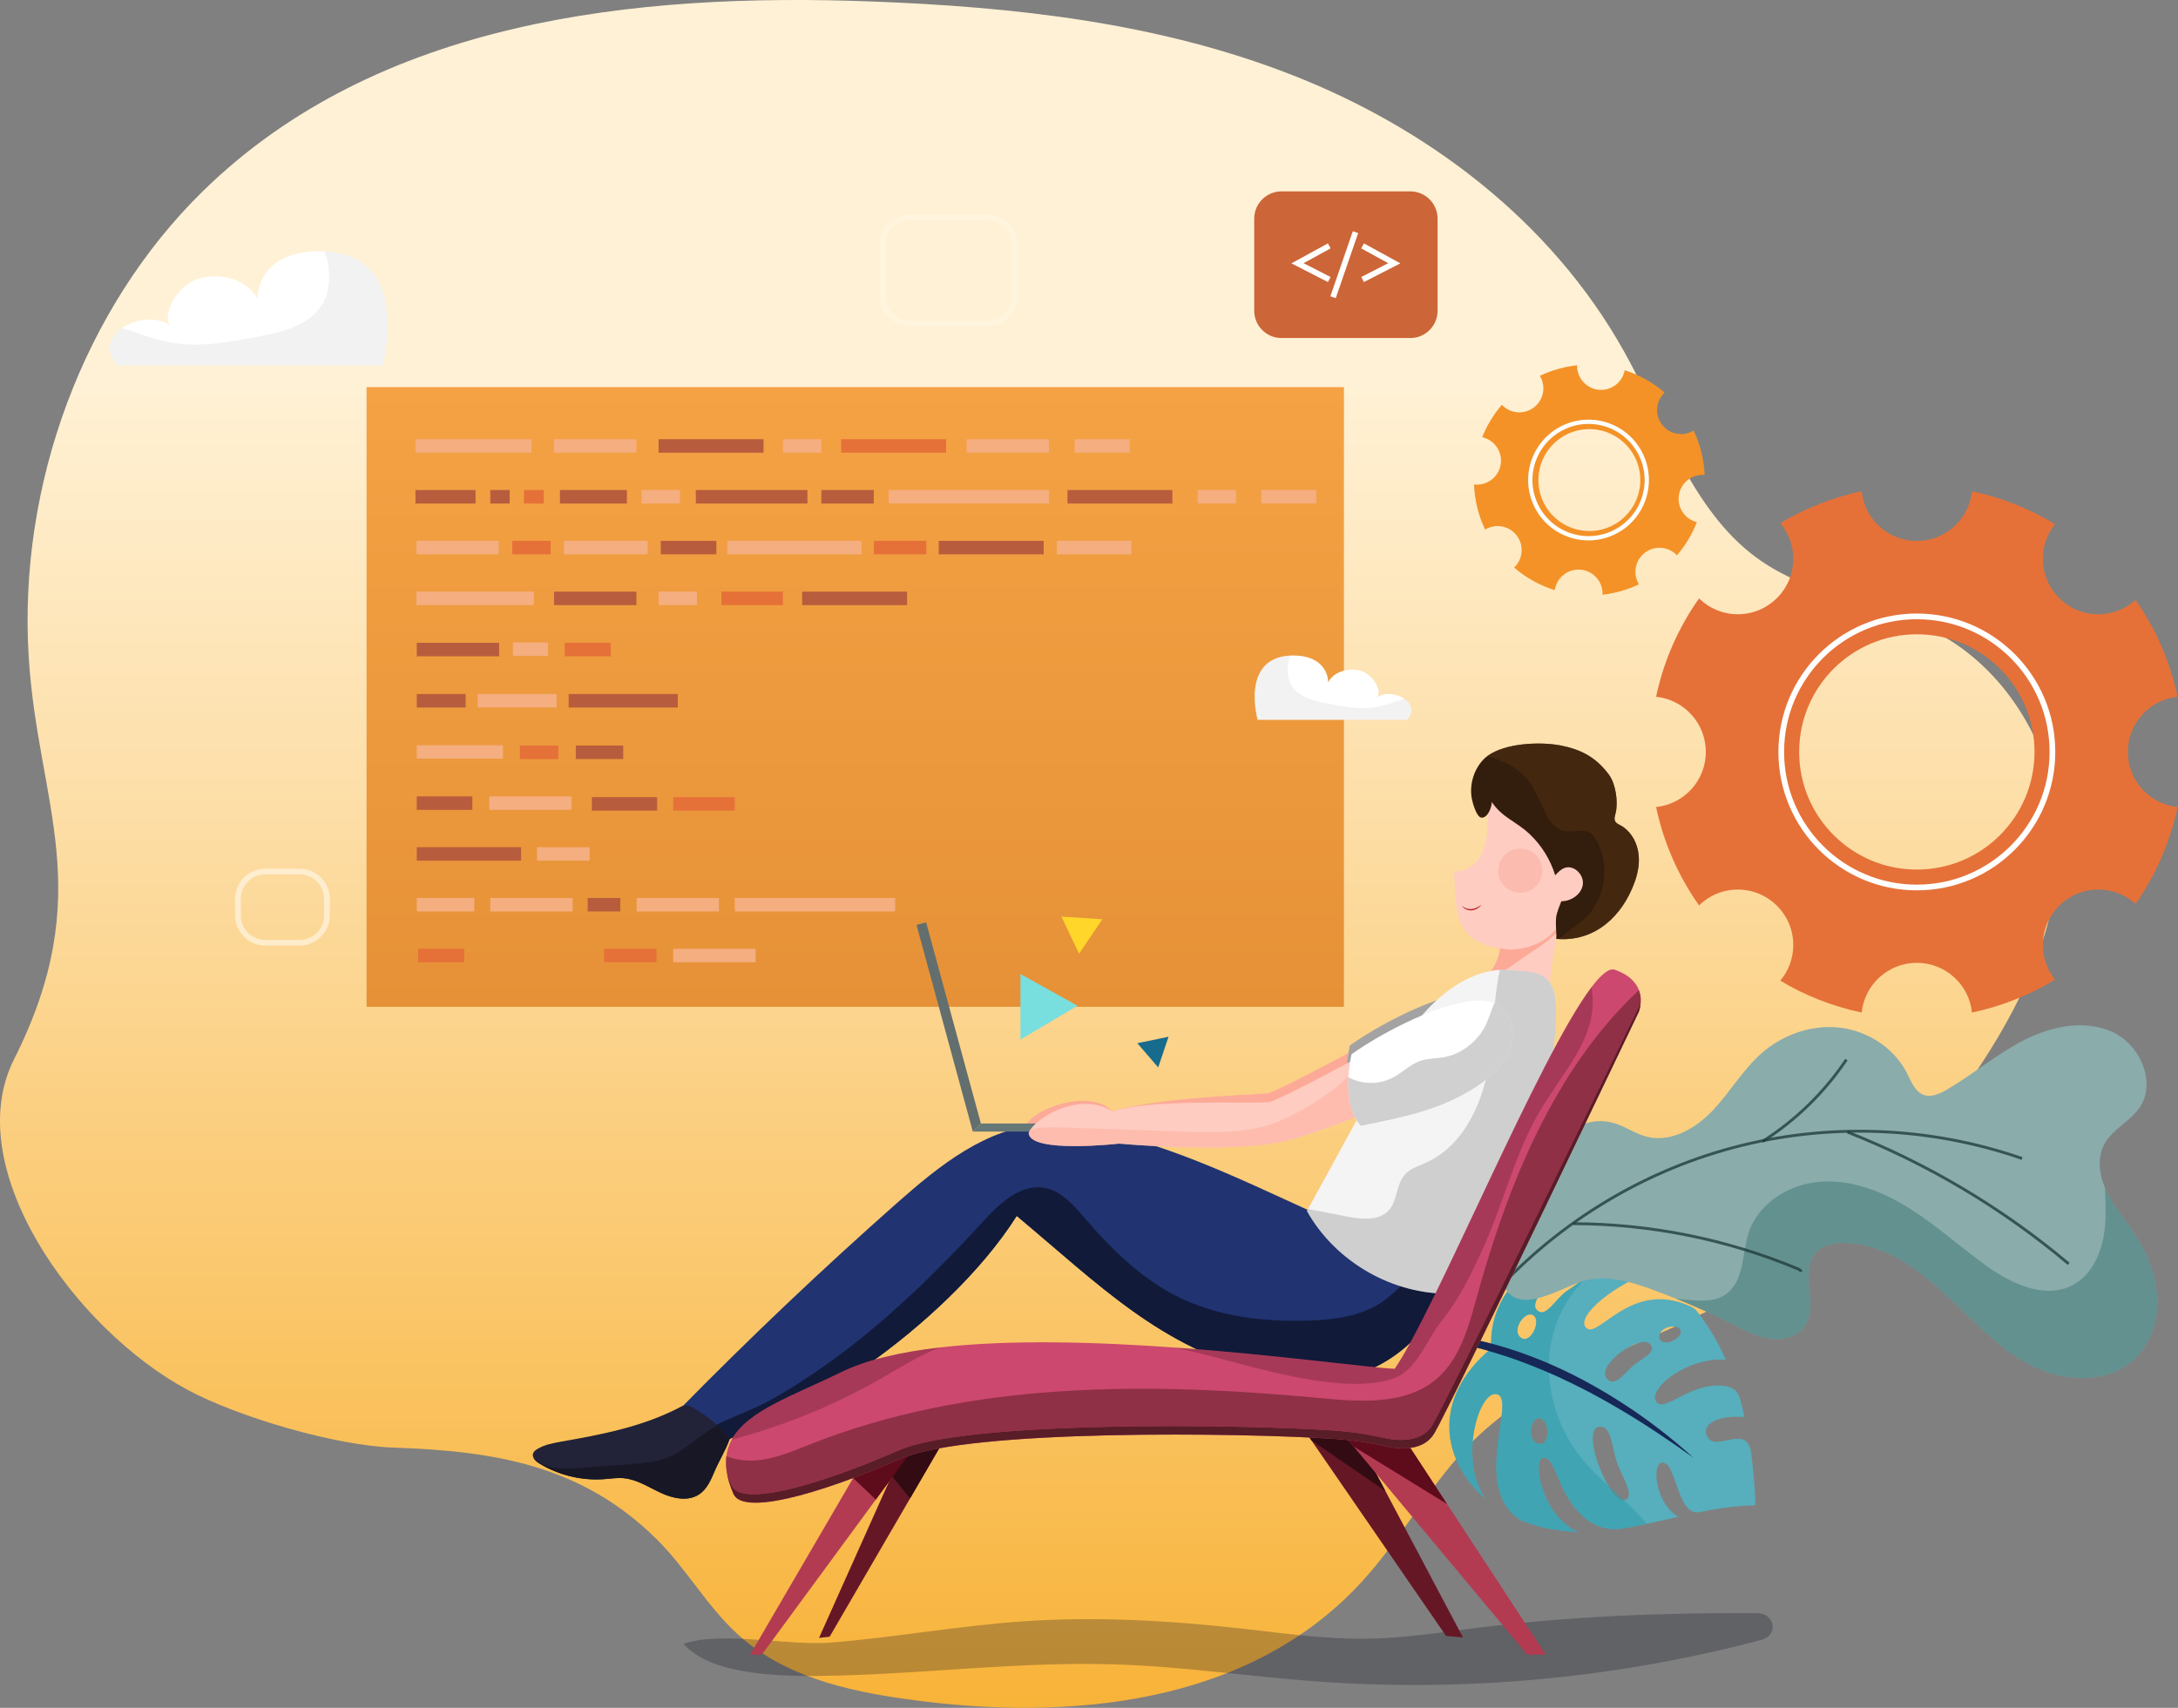 <?xml version="1.0" encoding="utf-8"?>
<!-- Generator: Adobe Illustrator 23.1.1, SVG Export Plug-In . SVG Version: 6.00 Build 0)  -->
<svg version="1.1" id="Layer_1" xmlns="http://www.w3.org/2000/svg" xmlns:xlink="http://www.w3.org/1999/xlink" x="0px" y="0px"
	 viewBox="0 0 1530 1200" style="enable-background:new 0 0 1530 1200;" xml:space="preserve">
<rect x="0" y="0" width="1530" height="1200" fill="#808080" stroke="none"/>
<style type="text/css">
	.st0{fill:url(#SVGID_1_);}
	.st1{fill:#57AEBC;}
	.st2{opacity:0.54;fill:#2D9BAD;enable-background:new    ;}
	.st3{fill:#162857;}
	.st4{opacity:0.26;fill:#080D1C;enable-background:new    ;}
	.st5{fill:#8AACAB;}
	.st6{opacity:0.49;fill:#3C7573;enable-background:new    ;}
	.st7{opacity:0.78;fill:none;stroke:#1E3B3A;stroke-width:2;stroke-miterlimit:10;enable-background:new    ;}
	.st8{fill:#FFCCC2;}
	.st9{fill:#FCAA97;}
	.st10{fill:#661726;}
	.st11{fill:#B23B52;}
	.st12{fill:#A3A3A3;}
	.st13{fill:#330B13;}
	.st14{fill:#5E0B1B;}
	.st15{fill:#213371;}
	.st16{fill:#111A39;}
	.st17{fill:#222238;}
	.st18{fill:#F4F4F4;}
	.st19{opacity:0.36;fill:#8E8E8E;enable-background:new    ;}
	.st20{fill:#171726;}
	.st21{fill:#CC486E;}
	.st22{fill:url(#SVGID_2_);}
	.st23{fill:#F49227;}
	.st24{fill:none;stroke:#FFFFFF;stroke-width:3;stroke-miterlimit:10;}
	.st25{fill:#E57138;}
	.st26{fill:none;stroke:#FFFFFF;stroke-width:4;stroke-miterlimit:10;}
	.st27{fill:#331D0C;}
	.st28{fill:#CC6537;}
	.st29{opacity:0.5;fill:none;stroke:#FFFFFF;stroke-width:4;stroke-miterlimit:10;enable-background:new    ;}
	.st30{opacity:0.2;fill:none;stroke:#FFFFFF;stroke-width:4;stroke-miterlimit:10;enable-background:new    ;}
	.st31{fill:#657777;}
	.st32{opacity:0.46;fill:#FCAA97;enable-background:new    ;}
	.st33{fill:#FFFFFF;}
	.st34{fill:#636E6E;}
	.st35{fill:#F4AE7F;}
	.st36{fill:#B75D3D;}
	.st37{fill:#78DFDE;}
	.st38{fill:#176B8C;}
	.st39{fill:#FFD629;}
	.st40{fill:#591D28;}
	.st41{opacity:0.71;fill:#772636;enable-background:new    ;}
	.st42{opacity:0.24;fill:#330B13;enable-background:new    ;}
	.st43{opacity:0.57;fill:#502E12;enable-background:new    ;}
	.st44{opacity:0.57;fill:#ADADAD;enable-background:new    ;}
	.st45{opacity:0.2;fill:#BFBFBF;enable-background:new    ;}
	.st46{opacity:0.13;fill:#E34635;enable-background:new    ;}
	.st47{fill:#BA2025;}
</style>
<g>
	<linearGradient id="SVGID_1_" gradientUnits="userSpaceOnUse" x1="723.172" y1="52.086" x2="723.172" y2="1614.415">
		<stop  offset="0.14" style="stop-color:#FFF1D5"/>
		<stop  offset="0.322" style="stop-color:#FDDFA9"/>
		<stop  offset="0.732" style="stop-color:#F8B339"/>
		<stop  offset="0.754" style="stop-color:#F8B133"/>
		<stop  offset="1" style="stop-color:#F29100"/>
	</linearGradient>
	<path class="st0" d="M20.18,461.83c-7.61-121.47,38.74-245.61,122.24-327.4C265.46,13.9,446.09-5.18,612.08,1.03
		C712.26,4.78,813.45,15.8,907.67,52.69s181.73,101.88,233.41,194.65c28.15,50.53,47.26,110.7,92.26,144.09
		c39.07,28.99,90.14,31.63,131.95,55.75c45.31,26.14,76.78,78.32,80.62,133.64c3.86,55.83-18.66,110.12-47.58,156.58
		c-49.45,79.45-119.31,143.91-199.7,184.25c-55.65,27.93-117.65,45.53-163.07,90.11c-29.72,29.17-50.05,67.87-78.16,98.84
		c-79.72,87.82-207.18,99.21-320.09,83.4c-42.65-5.97-87.04-16.08-119.74-46.27c-20.93-19.32-35.52-45.53-55.76-65.68
		c-52.76-52.5-113.86-62.46-185.55-64.89c-40.33-1.37-108.71-21.28-144.8-40.75C52.53,933.82-28.6,820.69,9.86,744.31
		C68.99,626.84,26.64,565.12,20.18,461.83z"/>
	<path class="st1" d="M1229.93,1019.28c-0.01,0-0.01,0-0.01,0c-3.65-17.97-24.02,0.26-30.08-9c-6.07-9.25,7.15-16.12,25.01-14.58
		c0.26,0.02,0.49,0.06,0.74,0.11c-1.1-4.78-2.29-9.4-3.57-13.85c-1.09-3.8-4.16-6.76-8.02-7.61c-24.74-5.48-44.51,18.94-50.46,10.75
		c-6.45-8.86,20.94-31.59,48.86-29.68c-5.95-13.38-12.91-24.79-20.54-34.34c-1.34-1.67-3.28-2.66-5.24-3.53
		c-40.32-17.91-63.14,22.1-71.79,15.92c-10.3-7.38,22.17-33.4,46.36-39.56c-8.67-5.18-17.6-8.73-26.45-10.82
		c-45.61-10.83-89.39,17.22-87.22,64.43c-42.34,35.25-34.7,79.34-3.96,105.64c-0.49-0.64-0.98-1.31-1.41-2.02
		c-17.65-28.4-1.97-77.49,10.48-71.02c11.37,5.9-19.09,67.36,16.12,88.32c0,0-0.07-0.02-0.13-0.04c5.15,2.1,10.55,3.83,16.21,5.1
		c8.12,1.83,16.06,2.72,23.89,2.9c-25.47-10.44-33.05-51.83-24.29-52.08c9.42-0.27,9.85,30.26,32.87,45.16
		c6.5,4.2,14.36,5.86,21.99,4.64c5.83-0.92,11.65-2.05,17.44-3.31c7.45-1.59,14.89-3.36,22.36-5.06
		c-7.3-3.95-11.93-12.13-14.08-19.9c-2.94-10.63-1.21-20.48,4.74-17.66c8.12,3.84,9.34,37.56,24.29,34.29v0.01
		c12.78-2.59,25.73-4.57,39.13-4.76C1232.73,1044.01,1231.61,1031.22,1229.93,1019.28z M1149.13,958.11
		c-7.07,5.16-14.3,17.72-20.36,10.55c-8.07-9.55,24.95-32.57,30.85-23.74C1163.04,950.02,1155.91,953.16,1149.13,958.11z
		 M1180.64,935.05c1.39,5.91-13.53,12.29-14.9,4.9C1164.37,932.57,1179.25,929.13,1180.64,935.05z M1079.68,920.54
		c-8.33-8.3,26.33-35.37,32.56-27.58c3.62,4.51-4.39,9.27-10.94,13.67C1092.27,912.72,1085.91,926.76,1079.68,920.54z
		 M1068.22,939.78c-6.78-5.27,3.34-19.51,9.01-15.5C1082.9,928.28,1075,945.06,1068.22,939.78z M1080.87,1014.47
		c-8.45-1.55-6.02-18.86,0.86-17.92C1088.62,997.51,1089.31,1016.03,1080.87,1014.47z M1141.45,1053.98
		c-0.23,0.06-0.45,0.11-0.69,0.12c-3.21,0.24-7.16-3.92-10.82-9.95c0,0,0,0,0-0.01c-8.81-14.57-15.9-40.08-6.75-41.51
		c9.92-1.56,8.66,17.05,14.58,29.74C1142.07,1041.56,1147.71,1052.17,1141.45,1053.98z"/>
	<path class="st2" d="M1117.3,1069.47c6.5,4.2,14.36,5.86,21.99,4.64c5.83-0.92,11.65-2.05,17.44-3.31
		c-4.82-5.98-10.3-11.41-15.98-16.7c-3.57-3.34-7.2-6.63-10.82-9.95c0,0,0,0,0-0.01c-6.45-5.93-12.78-12-18.32-18.73
		c-20.19-24.56-28.88-58.86-20.24-89.44c6.36-22.57,22.61-42.3,43.35-52.88c-45.61-10.83-89.39,17.22-87.22,64.43
		c-42.34,35.25-34.7,79.34-3.96,105.64c-0.49-0.64-0.98-1.31-1.41-2.02c-17.65-28.4-1.97-77.49,10.48-71.02
		c11.37,5.9-19.09,67.36,16.12,88.32c0,0-0.07-0.02-0.13-0.04c5.15,2.1,10.55,3.83,16.21,5.1c8.12,1.83,16.06,2.72,23.89,2.9
		c-25.47-10.44-33.05-51.83-24.29-52.08C1093.86,1024.04,1094.28,1054.57,1117.3,1069.47z M1079.68,920.54
		c-8.33-8.3,26.33-35.37,32.56-27.58c3.62,4.51-4.39,9.27-10.94,13.67C1092.27,912.72,1085.91,926.76,1079.68,920.54z
		 M1068.22,939.78c-6.78-5.27,3.34-19.51,9.01-15.5C1082.9,928.28,1075,945.06,1068.22,939.78z M1080.87,1014.47
		c-8.45-1.55-6.02-18.86,0.86-17.92C1088.62,997.51,1089.31,1016.03,1080.87,1014.47z"/>
	<g>
		<path class="st3" d="M955.89,940.27c5.12-1.53,10.42-2.42,15.74-3.07c5.33-0.64,10.69-0.94,16.05-1.07
			c10.73-0.12,21.49,0.63,32.12,2.18c21.29,3.1,42.1,9.12,62,17.19c19.94,8.04,38.91,18.24,56.93,29.8s35.05,24.6,50.84,38.95
			c-17.35-12.42-34.98-24.27-53.28-34.98c-4.61-2.63-9.16-5.33-13.83-7.81c-2.33-1.25-4.63-2.54-6.97-3.77l-7.08-3.57l-3.53-1.79
			l-3.58-1.7l-7.16-3.39c-4.86-2.08-9.65-4.31-14.58-6.2c-2.45-0.97-4.86-2.05-7.34-2.94l-7.41-2.75c-4.99-1.71-9.98-3.4-15.04-4.9
			c-10.08-3.1-20.35-5.58-30.7-7.57c-10.38-1.91-20.86-3.28-31.41-3.86c-5.28-0.3-10.58-0.35-15.87-0.2
			c-2.65,0.07-5.3,0.21-7.94,0.45C961.16,939.5,958.51,939.78,955.89,940.27z"/>
	</g>
	<path class="st4" d="M783.5,1169.49c47.25,1.5,94.03,8.48,141.14,11.94c105.18,7.72,212.01-2.34,312.9-29.25
		c12-3.2,9.4-18.64-3.16-18.71c-65.69-0.38-131.4,2.22-196.37,10.32c-25.6,3.19-51.16,7.24-77.01,7.65
		c-29.28,0.48-58.35-3.69-87.4-6.96c-51.34-5.79-103.3-8.8-154.92-5.25c-45.25,3.12-89.8,11.28-134.98,14.94
		c-29.84,2.41-77.35-8.31-103.52,0.91c21.11,24.19,77.85,23,108.47,22.24C653.67,1175.72,718.38,1167.42,783.5,1169.49z"/>
	<path class="st5" d="M1499.24,955.22c-19.25,17.87-50.54,15.8-73.76,3.51c-23.22-12.27-40.89-32.61-60.19-50.45
		c-19.29-17.83-42.46-34.11-68.71-34.91c-7.56-0.24-15.81,1.18-20.91,6.77c-12.02,13.16,2.22,36.62-7.68,51.44
		c-5.06,7.57-15.24,10.32-24.26,9.12c-9.04-1.18-17.28-5.56-25.41-9.67c-13.31-6.72-26.91-12.87-40.75-18.45
		c-5.58-2.24-11.19-4.39-16.85-6.45c-16.04-5.83-33.68-10.9-49.88-5.56c-17.95,5.91-49.78,27.53-56.76-3.93
		c-4.78-21.53,10.66-54.11,20.86-72.16c12.08-21.43,34.73-42.05,58.42-35.46c8.11,2.26,15.15,7.52,23.29,9.65
		c16.99,4.44,34.57-5.73,46.64-18.51c12.06-12.76,20.97-28.43,34.14-40.05c14.9-13.12,35.23-20.3,54.97-18.03
		s38.37,14.38,47.29,32.12c2.95,5.85,5.54,12.91,11.71,15.13c5.43,1.93,11.33-0.8,16.3-3.71c18.55-10.85,35.09-25.06,54.25-34.82
		c19.16-9.75,42.52-14.65,62.04-5.66c19.53,8.99,31.16,35.68,18.89,53.33c-6.69,9.62-18.67,14.84-24.38,25.06
		c-5.27,9.42-3.99,21.25,0.26,31.25c0.23,0.54,0.47,1.06,0.7,1.59c4.79,10.32,12.3,19.08,18.65,28.51
		c9.17,13.61,16.11,29.16,17.25,45.53C1516.5,926.78,1511.27,944.05,1499.24,955.22z"/>
	<path class="st6" d="M1499.24,955.22c-19.25,17.87-50.54,15.8-73.76,3.51c-23.22-12.27-40.89-32.61-60.19-50.45
		c-19.29-17.83-42.46-34.11-68.71-34.91c-7.56-0.24-15.81,1.18-20.91,6.77c-12.02,13.16,2.22,36.62-7.68,51.44
		c-5.06,7.57-15.24,10.32-24.26,9.12c-9.04-1.18-17.28-5.56-25.41-9.67c-13.31-6.72-26.91-12.87-40.75-18.45
		c12.6,0.92,25.42,3.77,35.22-3.46c12.66-9.34,10.79-28.38,15.76-43.31c6.97-20.97,29.24-34.26,51.3-35.56
		c22.06-1.31,43.62,7.47,62.27,19.31s35.14,26.78,53.05,39.71c17.81,12.86,41.49,23.94,60.9,13.66
		c14.22-7.52,21.03-24.42,22.57-40.43c0.9-9.22,0.44-18.48,0.11-27.75c0.23,0.54,0.47,1.06,0.7,1.59
		c4.79,10.32,12.3,19.08,18.65,28.51c9.17,13.61,16.11,29.16,17.25,45.53C1516.5,926.78,1511.27,944.05,1499.24,955.22z"/>
	<path class="st7" d="M1045.17,913.83c45.07-51.85,105.94-89.81,172.34-107.47c66.4-17.66,138.07-14.95,202.96,7.67"/>
	<path class="st7" d="M1297.84,795.48c56.34,22.16,109.06,53.55,155.37,92.56c-2.35-1.93-4.7-3.88-7.06-5.81"/>
	<path class="st7" d="M1238.14,802.03c23.32-14.83,43.52-34.54,58.92-57.49"/>
	<path class="st7" d="M1105.28,859.82c53.99,0.12,107.95,10.98,157.77,31.78c0.93,0.39,2.02,0.99,2.07,2.01"/>
	<path class="st8" d="M1094.42,651.37c0,0-5.68,31.88-5.61,39.26c-3.01,2.01-25.07-2.72-36.52-5.64c-2.69-0.69-4.79-1.28-5.91-1.66
		c6.44-7.19,7.38-16.95,7.38-16.95c0.66-3.37,26.82-11.09,36.82-13.95C1092.95,651.77,1094.42,651.37,1094.42,651.37z"/>
	<path class="st9" d="M1096.99,651.71c-7.55,9.41-24.21,19.01-29.49,22.97c-4.91,3.69-9.99,7.08-15.21,10.3
		c-2.69-0.69-4.79-1.28-5.91-1.66c6.44-7.19,7.38-16.95,7.38-16.95C1054.41,663.02,1087,654.55,1096.99,651.71z"/>
	<path class="st10" d="M661.67,1014.4l-22.34,38.42l-56.53,97.24l-7.44,0.79L626.34,1037l2.2-4.92
		C634.17,1019.49,661.67,1014.4,661.67,1014.4z"/>
	<path class="st11" d="M637.75,1023.07l-22.49,30.61l-80.06,108.95h-8.25l72.37-124.07c3.01-5.17,9.59-8.67,16.45-11.01
		C626.41,1023.93,637.75,1023.07,637.75,1023.07z"/>
	<path class="st9" d="M966.6,729.33c0,0-62.19,34.35-76.04,38.97c-23.09,1.33-80.71,3.84-109.12,12.6
		c-17.36-17.55-57.39,0.26-60,9.03c0.7,14.71,63.6,7.5,63.6,7.5s79.77,7.52,118.08-2.21c38.31-9.74,112.48-43.42,112.48-43.42
		l-18.69-32.67L966.6,729.33z"/>
	<path class="st8" d="M1044.48,566.83c0,0,6.6,44.92-23.12,45.57c1.98,29.72-0.66,51.85,39.96,54.83
		c13.87-0.66,29.4-5.61,39.31-25.77c1.65-5.95,1.65-5.95,1.65-5.95s14.2-5.61,14.2-14.86s-10.9-17.5-21.13-11.39
		c0,0,7.27-9.09-0.99-20.98C1086.09,576.42,1066.94,542.72,1044.48,566.83z"/>
	<path class="st10" d="M1027.74,1150.6l-11.92-1.1l-94.61-137.47l-1.68-2.45l-6.66-9.7c0,0,11.57-10.85,29.79,0.72
		c3.12,1.97,6.41,4.61,9.89,8.06l20.66,39L1027.74,1150.6z"/>
	<path class="st12" d="M954.74,784.9c27.2-5.54,52.89-10.32,76.65-24.66c11.14-6.72,22.23-14.92,27.49-26.83
		c5.24-11.9,2.33-28.27-9.29-34.14c-6.91-3.5-15.18-2.65-22.79-1.22c-24.5,4.62-58.19,22.09-78.52,36.54
		C948.29,734.61,939.88,768.06,954.74,784.9z"/>
	<path class="st13" d="M661.67,1014.4l-22.34,38.42l-12.99-15.81l2.2-4.92C634.17,1019.49,661.67,1014.4,661.67,1014.4z"/>
	<path class="st14" d="M637.75,1023.07l-22.49,30.61l-15.94-15.12l16.45-11.01C626.41,1023.93,637.75,1023.07,637.75,1023.07z"/>
	<path class="st13" d="M973.2,1047.65l-51.99-35.63l-1.68-2.45l23.13-8.98c3.12,1.97,6.41,4.61,9.89,8.06L973.2,1047.65z"/>
	<path class="st11" d="M1085.83,1162.63h-12.95l-121.93-146.17l-3.82-4.58c0,0,1.58-1.78,4.62-3.46c4.7-2.6,12.91-4.98,24.26-0.26
		c4.43,1.85,9.35,4.78,14.7,9.21l25.89,39.52L1085.83,1162.63z"/>
	<path class="st15" d="M1013.44,897.6c-1.12,31.91-30.54,58.85-60.99,68.46c-20.67,6.53-43.15,4.17-64.19-1.01
		c-73.25-18.06-116.1-62.37-174.03-110.69c-25.18,39.81-67.17,78.18-105.7,105.3c-14.09,9.92-29.51,17.74-44.88,25.54
		c-16.67,8.45-33.34,16.91-49.99,25.36c-2.24,1.13-4.57,2.3-7.08,2.3c-2.77,0.02-5.35-1.37-7.71-2.85c-1.9-1.18-3.64-2.39-5.3-3.65
		c-6.11-4.66-10.82-9.92-15.66-16.62c49.04-49.94,99.84-98.17,152.29-144.52c29.56-26.14,62.73-52.98,102.13-55.14
		c15.57-0.86,31.07,2.28,46.25,5.79c56.56,13.05,110.01,41.25,163.12,64.67c19.13,8.43,38.66,21.22,58.13,30.9
		C1004.36,893.68,1008.9,895.77,1013.44,897.6z"/>
	<path class="st14" d="M1016.59,1056.87l-65.64-40.42l-3.82-4.58c0,0,1.58-1.78,4.62-3.46l24.26-0.26c4.43,1.85,9.35,4.78,14.7,9.21
		L1016.59,1056.87z"/>
	<path class="st16" d="M1013.44,897.6c-1.12,31.91-30.54,58.85-60.99,68.46c-20.67,6.53-43.15,4.17-64.19-1.01
		c-73.25-18.06-116.1-62.37-174.03-110.69c-25.18,39.81-67.17,78.18-105.7,105.3c-14.09,9.92-29.51,17.74-44.88,25.54
		c-16.67,8.45-33.34,16.91-49.99,25.36c-2.24,1.13-4.57,2.3-7.08,2.3c-2.77,0.02-5.35-1.37-7.71-2.85c-1.9-1.18-3.64-2.39-5.3-3.65
		c14.73-9.09,33.23-14.47,48.01-22.78c36.52-20.5,69.58-46.7,100.05-75.32c16.86-15.83,32.97-32.46,48.56-49.54
		c11.74-12.85,26.57-27.16,43.68-24.02c11.78,2.16,20.31,12.12,28.13,21.22c18.45,21.46,39,41.84,64.22,54.66
		c28.62,14.55,61.63,18.47,93.71,17.31c18.06-0.66,36.92-3.14,51.7-13.54c9.87-6.95,17.86-17.32,28.19-22.91
		C1004.36,893.68,1008.9,895.77,1013.44,897.6z"/>
	<path class="st17" d="M512.23,1011.98c-3.04,8.15-7.2,14.47-10.57,22.51c-2.47,5.9-5.3,12.08-10.64,15.58
		c-7.84,5.15-18.39,2.81-26.89-1.16c-8.51-3.95-16.68-9.43-26.02-10.27c-4.58-0.41-9.18,0.35-13.78,0.68
		c-15.8,1.15-31.93-2.76-45.44-11.02c-1.62-0.99-3.34-2.41-4.14-4.04c-0.47-0.94-0.62-1.95-0.27-3c0.44-1.33,1.62-2.27,2.83-3.01
		c5.07-3.15,11.13-4.24,17.01-5.29c28.8-5.13,57.35-10.35,84.59-24.8c4.27-2.26,9.46,1.92,13.54,4.51
		c4.17,2.63,8.06,5.67,11.62,9.09c3.09,2.93,5.91,6.14,8.45,9.56"/>
	<path class="st18" d="M1065.96,813.12c-15.95,32.98-35.4,62.81-51.21,95.86c-39.32-0.85-77.44-23.75-96.65-58.07
		c0.26-0.48,0.53-0.96,0.79-1.43c14.29-26.06,28.56-52.14,42.85-78.21c10.77-19.65,21.63-39.44,36.11-56.53
		c13.8-16.32,31.95-30.48,53.18-33.06c0.84-0.1,1.67-0.17,2.53-0.2c5.54-0.25,11.61,0.67,17,0.92c6.22,0.29,12.78,1.97,16.98,6.59
		c4.45,4.92,5.3,12.07,5.5,18.72C1094.08,744.33,1081.91,780.14,1065.96,813.12z"/>
	<path class="st19" d="M1065.96,813.12c-15.95,32.98-35.4,62.81-51.21,95.86c-39.32-0.85-77.44-23.75-96.65-58.07
		c0.26-0.48,0.53-0.96,0.79-1.43c9.05,1.77,18.1,3.52,27.16,5.28c10.35,2.01,22.85,3.34,29.78-4.61c5.99-6.89,4.96-17.97,11.01-24.8
		c3.78-4.26,9.58-5.98,14.76-8.32c27.27-12.24,40.81-43.51,45.07-73.09c2.59-17.99,2.41-41.65,6.9-62.46
		c5.54-0.25,11.61,0.67,17,0.92c6.22,0.29,12.78,1.97,16.98,6.59c4.45,4.92,5.3,12.07,5.5,18.72
		C1094.08,744.33,1081.91,780.14,1065.96,813.12z"/>
	<path class="st20" d="M512.51,1011.32c-2.53-3.43-5.36-6.64-8.45-9.56c-10.17,4.64-18.52,13.99-31.1,20.58
		c-9.38,4.92-20.29,5.8-30.84,6.59c-11.43,0.86-22.84,1.72-34.27,2.57c-10.1,0.75-21.06,1.3-29.49-4.33
		c-1.28-0.86-2.47-1.84-3.62-2.89c0.8,1.62,2.52,3.04,4.14,4.04c13.52,8.26,29.65,12.17,45.44,11.02c4.6-0.33,9.19-1.09,13.78-0.68
		c9.35,0.84,17.5,6.32,26.02,10.27c8.5,3.96,19.04,6.3,26.89,1.16c5.34-3.51,8.18-9.7,10.64-15.58c3.37-8.02,7.53-14.35,10.57-22.51
		L512.51,1011.32z"/>
	<path class="st21" d="M1152.51,704.86c-0.26,3.53-1.23,5.97-1.23,5.97s-131.91,276.43-143.68,296.25
		c-7.51,12.66-24.06,11.5-35.03,9.01c-11.16-2.53-22.51-4.19-33.93-4.97c-66.99-4.54-257.78-7.02-305.66,13.78
		c-61.56,26.74-110.97,39.31-117.64,24.98c-2.46-5.62-4.02-10.77-4.78-15.5c-0.33-2.02-0.51-3.96-0.56-5.85
		c-0.05-1.83,0.04-3.58,0.25-5.28c0.51-4.24,1.79-8.1,3.73-11.67c11.09-20.46,43.66-31.1,76.4-47.14
		c17.85-8.88,42.12-14.45,69.92-17.65c49.5-5.7,110.16-3.87,165.56,0.12c72.9,5.27,136.69,14.28,153.91,14.88
		c28.46-41.3,101.12-219.2,138.24-268.14c6.79-8.98,12.41-13.61,16.33-12.26c10.34,3.58,15.06,9.17,17.03,14.51
		c0.75,2.03,1.1,4.02,1.21,5.85C1152.61,702.88,1152.59,703.91,1152.51,704.86z"/>
	<linearGradient id="SVGID_2_" gradientUnits="userSpaceOnUse" x1="600.79" y1="272.01" x2="600.79" y2="707.44">
		<stop  offset="0" style="stop-color:#F4A244"/>
		<stop  offset="0.999" style="stop-color:#E69137"/>
	</linearGradient>
	<rect x="257.5" y="272.01" class="st22" width="686.58" height="435.43"/>
	<g>
		<path class="st23" d="M1185.82,337.1c3.47-2.65,7.63-3.74,11.67-3.4c-0.47-10.63-3.02-21.25-7.76-31.19
			c-7.28,4.47-16.91,2.78-22.21-4.16c-5.29-6.95-4.39-16.68,1.84-22.52c-8.33-7.19-17.9-12.45-28.03-15.7
			c-0.74,3.98-2.89,7.7-6.35,10.35c-7.4,5.66-17.99,4.24-23.65-3.16c-2.42-3.18-3.55-6.93-3.46-10.63
			c-8.94,0.94-17.79,3.39-26.17,7.39c4.47,7.28,2.78,16.91-4.16,22.21c-6.95,5.3-16.67,4.38-22.52-1.84
			c-5.93,6.88-10.55,14.59-13.8,22.76c3.74,0.84,7.22,2.94,9.73,6.22c5.66,7.4,4.24,17.99-3.16,23.65
			c-3.67,2.78-8.08,3.84-12.31,3.33c0.39,10.81,2.97,21.62,7.78,31.72c7.28-4.47,16.91-2.78,22.21,4.16
			c5.3,6.95,4.39,16.67-1.84,22.52c8.49,7.31,18.23,12.63,28.56,15.87c0.61-4.21,2.81-8.2,6.46-10.98
			c7.4-5.66,17.99-4.24,23.64,3.16c2.51,3.28,3.63,7.2,3.45,11.03c8.74-0.99,17.38-3.43,25.59-7.32
			c-4.48-7.28-2.79-16.91,4.16-22.21c6.94-5.3,16.67-4.39,22.52,1.84c6.05-7.03,10.75-14.94,14.02-23.31
			c-3.61-0.88-6.94-2.97-9.36-6.14C1177,353.35,1178.42,342.76,1185.82,337.1z M1138.22,365.78c-15.71,12.01-38.2,8.99-50.19-6.72
			c-12.01-15.72-8.99-38.2,6.72-50.19c15.72-12.01,38.2-8.99,50.19,6.73C1156.95,331.31,1153.94,353.78,1138.22,365.78z"/>
		
			<ellipse transform="matrix(0.919 -0.393 0.393 0.919 -42.729 466.054)" class="st24" cx="1116.5" cy="337.35" rx="40.93" ry="40.93"/>
	</g>
	<g>
		<path class="st25" d="M1494.76,528.35c0-20.17,15.32-36.75,34.92-38.74c-5.23-24.87-15.4-47.93-29.46-68.08
			c-6.93,6.27-16.09,10.09-26.18,10.09c-21.52,0-38.96-17.43-38.96-38.95c0-9.22,3.2-17.68,8.55-24.36
			c-17.73-10.78-37.4-18.7-58.36-23.12c-2.01,19.62-18.59,34.92-38.74,34.92s-36.74-15.32-38.73-34.92
			c-20.5,4.31-39.77,11.98-57.19,22.4c5.7,6.77,9.13,15.52,9.13,25.06c0,21.52-17.43,38.95-38.95,38.95
			c-10.61,0-20.21-4.24-27.25-11.12c-14.41,20.39-24.85,43.82-30.17,69.11c19.63,2.01,34.94,18.59,34.94,38.74
			c0,20.17-15.32,36.74-34.94,38.73c5.33,25.3,15.76,48.71,30.17,69.12c7.03-6.88,16.63-11.12,27.25-11.12
			c21.52,0,38.95,17.43,38.95,38.95c0,9.53-3.44,18.29-9.13,25.06c17.42,10.42,36.69,18.09,57.19,22.4
			c2.01-19.63,18.58-34.94,38.73-34.94s36.75,15.32,38.74,34.94c20.97-4.42,40.63-12.33,58.36-23.12
			c-5.35-6.67-8.55-15.15-8.55-24.36c0-21.52,17.44-38.95,38.96-38.95c10.08,0,19.26,3.82,26.18,10.09
			c14.05-20.17,24.23-43.22,29.46-68.1C1510.08,565.07,1494.76,548.5,1494.76,528.35z M1346.54,611.01
			c-45.65,0-82.66-37.01-82.66-82.66c0-45.66,37.01-82.66,82.66-82.66c45.66,0,82.66,37,82.66,82.66
			C1429.2,573.98,1392.2,611.01,1346.54,611.01z"/>
		<circle class="st26" cx="1346.54" cy="528.35" r="95.25"/>
	</g>
	<path class="st27" d="M1148.39,619.59c-8.74,24.35-27.75,41.6-53.19,40.26c-0.67-0.04-1.34-0.08-2.02-0.14
		c0.55-3.55-1.01-12.45,0.43-17.49c1.37-4.8,2.67-7.26,3.19-8.94c6.93-0.01,14.08-4.8,15.1-11.67c1.01-6.85-6.15-14.07-12.69-11.8
		c-2.71,0.94-4.76,3.12-6.71,5.22c-3.31-10.85-9.46-20.83-17.66-28.68c-9.86-9.42-19.27-11.52-26.91-22.82
		c0.13,3.41-2.83,11.51-7.34,10.97c-3.45-0.42-6.18-10.67-6.66-13.31c-1.83-9.75,1.36-20.62,8.33-27.7
		c0.84-0.85,1.77-1.65,2.77-2.38c12.43-9.1,37.29-10.1,51.63-7.24c13.21,2.65,24.09,7.65,33.51,20.35
		c4.87,6.57,6.59,18.95,4.87,26.72c-0.45,2.07-1.41,4.33-0.38,6.2c0.73,1.34,2.24,2.01,3.58,2.71c6.58,3.51,10.94,10.42,12.39,17.73
		C1152.12,604.93,1150.91,612.58,1148.39,619.59z"/>
	<g>
		<path class="st28" d="M990.77,237.51h-90.6c-10.51,0-19.1-8.6-19.1-19.1v-64.83c0-10.51,8.6-19.1,19.1-19.1h90.6
			c10.51,0,19.1,8.6,19.1,19.1v64.83C1009.88,228.91,1001.28,237.51,990.77,237.51z"/>
		<g>
			<polyline class="st26" points="933.77,172.77 911.47,184.99 933.77,196.41 			"/>
			<polyline class="st26" points="957.18,172.77 979.48,184.99 957.18,196.41 			"/>
			<line class="st26" x1="952.2" y1="163.12" x2="936.45" y2="208.84"/>
		</g>
	</g>
	<path class="st29" d="M210.58,662.4h-24.3c-10.51,0-19.1-8.6-19.1-19.1v-11.8c0-10.51,8.6-19.1,19.1-19.1h24.3
		c10.51,0,19.1,8.6,19.1,19.1v11.8C229.68,653.8,221.08,662.4,210.58,662.4z"/>
	<path class="st30" d="M693.85,227.32h-54.8c-10.51,0-19.1-8.6-19.1-19.1v-36.2c0-10.51,8.6-19.1,19.1-19.1h54.8
		c10.51,0,19.1,8.6,19.1,19.1v36.2C712.95,218.73,704.35,227.32,693.85,227.32z"/>
	<polygon class="st31" points="848.37,795.13 683.38,795.13 689.06,789.43 848.37,789.43 	"/>
	<path class="st8" d="M1016.77,757.94c0,0-5.91,2.69-15.25,6.76c-23.76,10.35-69.73,29.67-97.23,36.67
		c-38.31,9.74-118.08,2.21-118.08,2.21s-62.91,7.21-63.6-7.5c0.26-0.87,0.8-1.86,1.6-2.94c7.2-9.73,35.05-25.83,57.23-12.25
		c28.4-8.74,87.2-5.12,110.29-6.44c13.85-4.63,76.04-38.97,76.04-38.97l30.33-10.22L1016.77,757.94z"/>
	<path class="st32" d="M1002.86,755.23c-0.14,3.21-0.6,6.38-1.34,9.46c-23.76,10.35-69.73,29.67-97.23,36.67
		c-38.31,9.74-118.08,2.21-118.08,2.21s-62.91,7.21-63.6-7.5c0.26-0.87,0.8-1.86,1.6-2.94c10.22-1.37,20.75-1.03,31.1-0.67
		c25,0.88,49.99,1.76,74.99,2.63c23.77,0.84,48.48,1.48,70.25-8.11c15.34-6.76,33.8-18.33,45.91-29.94
		c11.09-10.63,22.45-21.79,39.1-21.91c4.11-0.02,8.41,0.82,11.59,3.41C1001.87,742.39,1003.11,749.14,1002.86,755.23z"/>
	<path class="st33" d="M1060.05,739.57c-5.25,11.9-16.33,20.11-27.49,26.83c-23.76,14.33-49.47,19.12-76.65,24.66
		c-8.06-9.13-9.28-23.16-8.69-34.09c0.48-9.22,2.24-16.21,2.24-16.21c20.32-14.45,54.02-31.91,78.52-36.54
		c7.24-1.37,15.06-2.18,21.75,0.74c0.35,0.14,0.69,0.31,1.03,0.48C1062.38,711.3,1065.3,727.66,1060.05,739.57z"/>
	<polygon class="st34" points="689.06,789.43 683.38,795.13 643.84,649.91 650.58,648.07 	"/>
	<g>
		<rect x="291.84" y="308.61" class="st35" width="81.51" height="9.48"/>
	</g>
	<g>
		<rect x="396.15" y="380.01" class="st35" width="58.85" height="9.48"/>
	</g>
	<g>
		<rect x="464.17" y="380.01" class="st36" width="39.05" height="9.48"/>
	</g>
	<g>
		<rect x="292.77" y="559.57" class="st36" width="39.05" height="9.48"/>
	</g>
	<g>
		<rect x="510.94" y="380.01" class="st35" width="94.29" height="9.48"/>
	</g>
	<g>
		<rect x="292.77" y="523.61" class="st35" width="60.58" height="9.48"/>
	</g>
	<g>
		<rect x="377.22" y="595.27" class="st35" width="36.99" height="9.48"/>
	</g>
	<g>
		<rect x="292.77" y="595.27" class="st36" width="73.27" height="9.48"/>
	</g>
	<g>
		<rect x="292.77" y="630.97" class="st35" width="40.42" height="9.48"/>
	</g>
	<g>
		<rect x="389.2" y="308.61" class="st35" width="57.86" height="9.48"/>
	</g>
	<g>
		<rect x="389.2" y="415.71" class="st36" width="57.86" height="9.48"/>
	</g>
	<g>
		<rect x="360.28" y="451.41" class="st35" width="24.73" height="9.48"/>
	</g>
	<g>
		<rect x="335.55" y="487.65" class="st35" width="55.53" height="9.48"/>
	</g>
	<g>
		<rect x="399.47" y="487.65" class="st36" width="76.66" height="9.48"/>
	</g>
	<g>
		<rect x="292.77" y="451.67" class="st36" width="57.86" height="9.48"/>
	</g>
	<g>
		<rect x="292.77" y="487.65" class="st36" width="34.34" height="9.48"/>
	</g>
	<g>
		<rect x="396.66" y="451.67" class="st25" width="32.39" height="9.48"/>
	</g>
	<g>
		<rect x="293.74" y="666.67" class="st25" width="32.39" height="9.48"/>
	</g>
	<g>
		<rect x="292.54" y="380.01" class="st35" width="57.86" height="9.48"/>
	</g>
	<g>
		<rect x="343.7" y="559.57" class="st35" width="57.86" height="9.48"/>
	</g>
	<g>
		<rect x="344.42" y="630.97" class="st35" width="57.86" height="9.48"/>
	</g>
	<g>
		<rect x="447.21" y="630.97" class="st35" width="57.86" height="9.48"/>
	</g>
	<g>
		<rect x="292.54" y="415.71" class="st35" width="82.48" height="9.48"/>
	</g>
	<g>
		<rect x="679.04" y="308.61" class="st35" width="57.86" height="9.48"/>
	</g>
	<g>
		<rect x="472.93" y="666.67" class="st35" width="57.86" height="9.48"/>
	</g>
	<g>
		<rect x="754.91" y="308.61" class="st35" width="38.73" height="9.48"/>
	</g>
	<g>
		<rect x="885.96" y="344.31" class="st35" width="38.73" height="9.48"/>
	</g>
	<g>
		<rect x="462.65" y="308.61" class="st36" width="73.72" height="9.48"/>
	</g>
	<g>
		<rect x="749.87" y="344.31" class="st36" width="73.72" height="9.48"/>
	</g>
	<g>
		<rect x="659.46" y="380.01" class="st36" width="73.72" height="9.48"/>
	</g>
	<g>
		<rect x="563.49" y="415.71" class="st36" width="73.72" height="9.48"/>
	</g>
	<g>
		<rect x="742.45" y="380.01" class="st35" width="52.4" height="9.48"/>
	</g>
	<g>
		<rect x="590.89" y="308.61" class="st25" width="73.72" height="9.48"/>
	</g>
	<g>
		<rect x="506.76" y="415.71" class="st25" width="43.22" height="9.48"/>
	</g>
	<g>
		<rect x="472.93" y="560.1" class="st25" width="43.22" height="9.48"/>
	</g>
	<g>
		<rect x="550" y="308.61" class="st35" width="26.98" height="9.48"/>
	</g>
	<g>
		<rect x="462.65" y="415.71" class="st35" width="26.98" height="9.48"/>
	</g>
	<g>
		<rect x="841.37" y="344.31" class="st35" width="26.98" height="9.48"/>
	</g>
	<g>
		<rect x="291.84" y="344.31" class="st36" width="42.22" height="9.48"/>
	</g>
	<g>
		<rect x="404.48" y="523.87" class="st36" width="33.32" height="9.48"/>
	</g>
	<g>
		<rect x="344.42" y="344.31" class="st36" width="13.62" height="9.48"/>
	</g>
	<g>
		<rect x="624.25" y="344.31" class="st35" width="112.66" height="9.48"/>
	</g>
	<g>
		<rect x="516.15" y="630.97" class="st35" width="112.66" height="9.48"/>
	</g>
	<g>
		<rect x="368.06" y="344.31" class="st25" width="13.91" height="9.48"/>
	</g>
	<g>
		<rect x="576.98" y="344.31" class="st36" width="36.86" height="9.48"/>
	</g>
	<g>
		<rect x="613.84" y="380.01" class="st25" width="36.86" height="9.48"/>
	</g>
	<g>
		<rect x="424.31" y="666.67" class="st25" width="36.86" height="9.48"/>
	</g>
	<g>
		<rect x="488.79" y="344.31" class="st36" width="78.42" height="9.48"/>
	</g>
	<g>
		<rect x="415.79" y="560.1" class="st36" width="45.82" height="9.48"/>
	</g>
	<g>
		<rect x="412.85" y="630.97" class="st36" width="22.91" height="9.48"/>
	</g>
	<g>
		<rect x="450.68" y="344.31" class="st35" width="26.98" height="9.48"/>
	</g>
	<g>
		<rect x="359.86" y="380.01" class="st25" width="26.98" height="9.48"/>
	</g>
	<g>
		<rect x="365.23" y="523.87" class="st25" width="26.98" height="9.48"/>
	</g>
	<g>
		<rect x="393.37" y="344.31" class="st36" width="47.02" height="9.48"/>
	</g>
	<polygon class="st37" points="716.85,684.42 716.85,730.46 756.96,706.7 	"/>
	<polygon class="st38" points="798.95,733.01 813.61,750.02 820.87,728.48 	"/>
	<polygon class="st39" points="745.66,644.04 758.02,670.14 774.38,645.91 	"/>
	<path class="st40" d="M1006.28,1001.14c11.03-18.54,130.86-264.68,146.23-296.27c-0.26,3.53-1.23,5.97-1.23,5.97
		s-131.91,276.43-143.68,296.25c-7.51,12.66-24.06,11.5-35.03,9.01c-11.16-2.53-22.51-4.19-33.93-4.97
		c-66.99-4.54-257.78-7.02-305.66,13.78c-61.56,26.74-110.97,39.31-117.64,24.98c-2.46-5.62-4.02-10.77-4.78-15.5
		c0.85,3.02,1.99,6.2,3.46,9.55c6.66,14.33,56.08,1.77,117.64-24.98c47.89-20.81,238.66-18.32,305.66-13.78
		c11.43,0.78,22.77,2.42,33.93,4.97C982.23,1012.63,998.77,1013.78,1006.28,1001.14z"/>
	<path class="st41" d="M1152.51,704.86c-15.38,31.58-135.21,277.73-146.23,296.27c-7.51,12.66-24.06,11.5-35.03,9.01
		c-11.16-2.53-22.51-4.19-33.93-4.97c-66.99-4.54-257.78-7.02-305.66,13.78c-61.56,26.74-110.97,39.31-117.64,24.98
		c-1.47-3.34-2.61-6.53-3.46-9.55c-0.33-2.02-0.51-3.96-0.56-5.85c-0.05-1.83,0.04-3.58,0.25-5.28c0.12,0.06,0.25,0.1,0.37,0.14
		c19.94,7.37,38.83-0.67,57.55-8.15c112.94-45.17,238.82-44.22,359.92-32.8c27.89,2.63,59.16,4.8,80.64-13.18
		c16.76-14.03,22.88-36.71,28.68-57.79c21.79-79.26,54.82-160.61,113.83-215.65c0.04,0.02,0.08,0.06,0.11,0.08
		c0.75,2.03,1.1,4.02,1.21,5.85C1152.61,702.88,1152.59,703.91,1152.51,704.86z"/>
	<path class="st42" d="M590.36,964.47c17.85-8.88,42.12-14.45,69.92-17.65c-14.59,5.56-27.9,14.12-41.49,21.89
		c-32.87,18.78-68.21,33.24-104.83,42.89C525.05,991.13,557.63,980.5,590.36,964.47z"/>
	<path class="st42" d="M1080.31,783.15c-16.68,29.61-24.14,62.17-38.15,93.13c-8.18,18.11-16.95,36.18-29.31,51.73
		c-12.36,15.57-17.49,36.23-36.65,41.47c-13.12,3.58-27,3.39-40.54,1.99c-37.35-3.86-73.15-16.54-109.83-24.54
		c72.9,5.27,136.69,14.28,153.91,14.88c28.46-41.3,101.12-219.2,138.24-268.14c0.11,0.55,0.2,1.12,0.29,1.68
		C1123.38,728.96,1096.99,753.55,1080.31,783.15z"/>
	<path class="st43" d="M1148.39,619.59c-8.74,24.35-27.75,41.6-53.19,40.26c5.1-5.13,11.92-8.88,17.38-13.81
		c15.09-13.62,18.95-38.1,8.8-55.7c-1.13-1.96-2.47-3.89-4.39-5.1c-5-3.14-11.59-0.26-17.42-1.22c-6.44-1.05-11.18-6.69-13.89-12.61
		c-9.64-21.04-13.11-30.42-35.93-38.53c-1.65-0.59-3.24-1.17-4.73-1.74c12.43-9.1,37.29-10.1,51.63-7.24
		c13.21,2.65,24.09,7.65,33.51,20.35c4.87,6.57,6.59,18.95,4.87,26.72c-0.45,2.07-1.41,4.33-0.38,6.2c0.73,1.34,2.24,2.01,3.58,2.71
		c6.58,3.51,10.94,10.42,12.39,17.73C1152.12,604.93,1150.91,612.58,1148.39,619.59z"/>
	<path class="st44" d="M1060.05,739.57c-5.25,11.9-16.33,20.11-27.49,26.83c-23.76,14.33-49.47,19.12-76.65,24.66
		c-8.06-9.13-9.28-23.16-8.69-34.09c1.81,0.91,3.68,1.72,5.62,2.36c8.38,2.75,17.86,1.95,25.67-2.16
		c6.66-3.51,12.09-9.28,19.21-11.72c5.23-1.79,10.91-1.64,16.38-2.56c11.38-1.95,21.35-9.28,27.54-18.89
		c3.52-5.46,5.25-12.75,8.1-19.04c0.35,0.14,0.69,0.31,1.03,0.48C1062.38,711.3,1065.3,727.66,1060.05,739.57z"/>
	<g>
		<path class="st33" d="M883.48,505.76h104.79c5.53-5.71,3.24-11.29-1.76-14.73c-5.28-3.63-13.55-4.84-18.79-1.19
			c2.9-4.92-3.12-15.77-11.51-18.39c-8.39-2.61-19.08,0.21-23.23,7.96c0-8.11-6.08-18.82-24.32-18.82c-0.72,0-1.42,0.01-2.1,0.05
			C871.15,462.29,883.48,505.76,883.48,505.76z"/>
		<path class="st45" d="M883.48,505.76h104.79c5.53-5.71,3.24-11.29-1.76-14.73c-6.34,1.95-12.55,4.48-19.08,5.66
			c-11.58,2.1-23.45-0.13-35.01-2.36c-9.4-1.81-19.84-4.32-24.93-12.43c-3.19-5.09-3.28-10.97-2.42-16.7
			c0.18-1.17,0.78-2.78,1.48-4.55C871.15,462.29,883.48,505.76,883.48,505.76z"/>
	</g>
	<g>
		<path class="st33" d="M268.75,256.7H82.68c-9.8-10.12-5.73-20.06,3.13-26.15c9.36-6.45,24.06-8.58,33.37-2.13
			c-5.15-8.74,5.53-28.01,20.43-32.63c14.9-4.62,33.87,0.38,41.25,14.14c0-14.39,10.79-33.41,43.17-33.41
			c1.28,0,2.52,0.04,3.74,0.08C290.63,179.52,268.75,256.7,268.75,256.7z"/>
		<path class="st45" d="M268.75,256.7H82.68c-9.8-10.12-5.73-20.06,3.13-26.15c11.26,3.45,22.29,7.95,33.87,10.05
			c20.56,3.74,41.65-0.23,62.15-4.19c16.68-3.22,35.25-7.68,44.27-22.08c5.65-9.03,5.83-19.47,4.3-29.66
			c-0.31-2.08-1.38-4.95-2.63-8.07C290.63,179.52,268.75,256.7,268.75,256.7z"/>
	</g>
	<circle class="st46" cx="1067.96" cy="611.79" r="15.52"/>
	<g>
		<path class="st47" d="M1026.82,636.49c2.1,1.6,4.62,2.53,7.13,2.26c1.24-0.16,2.46-0.54,3.61-1.1c0.58-0.27,1.11-0.64,1.7-0.96
			c0.54-0.36,1.06-0.76,1.64-1.12c-0.43,0.5-0.9,0.98-1.36,1.47c-0.53,0.41-1.03,0.87-1.61,1.22c-1.15,0.74-2.47,1.21-3.86,1.39
			C1031.25,639.92,1028.42,638.61,1026.82,636.49z"/>
	</g>
</g>
</svg>
